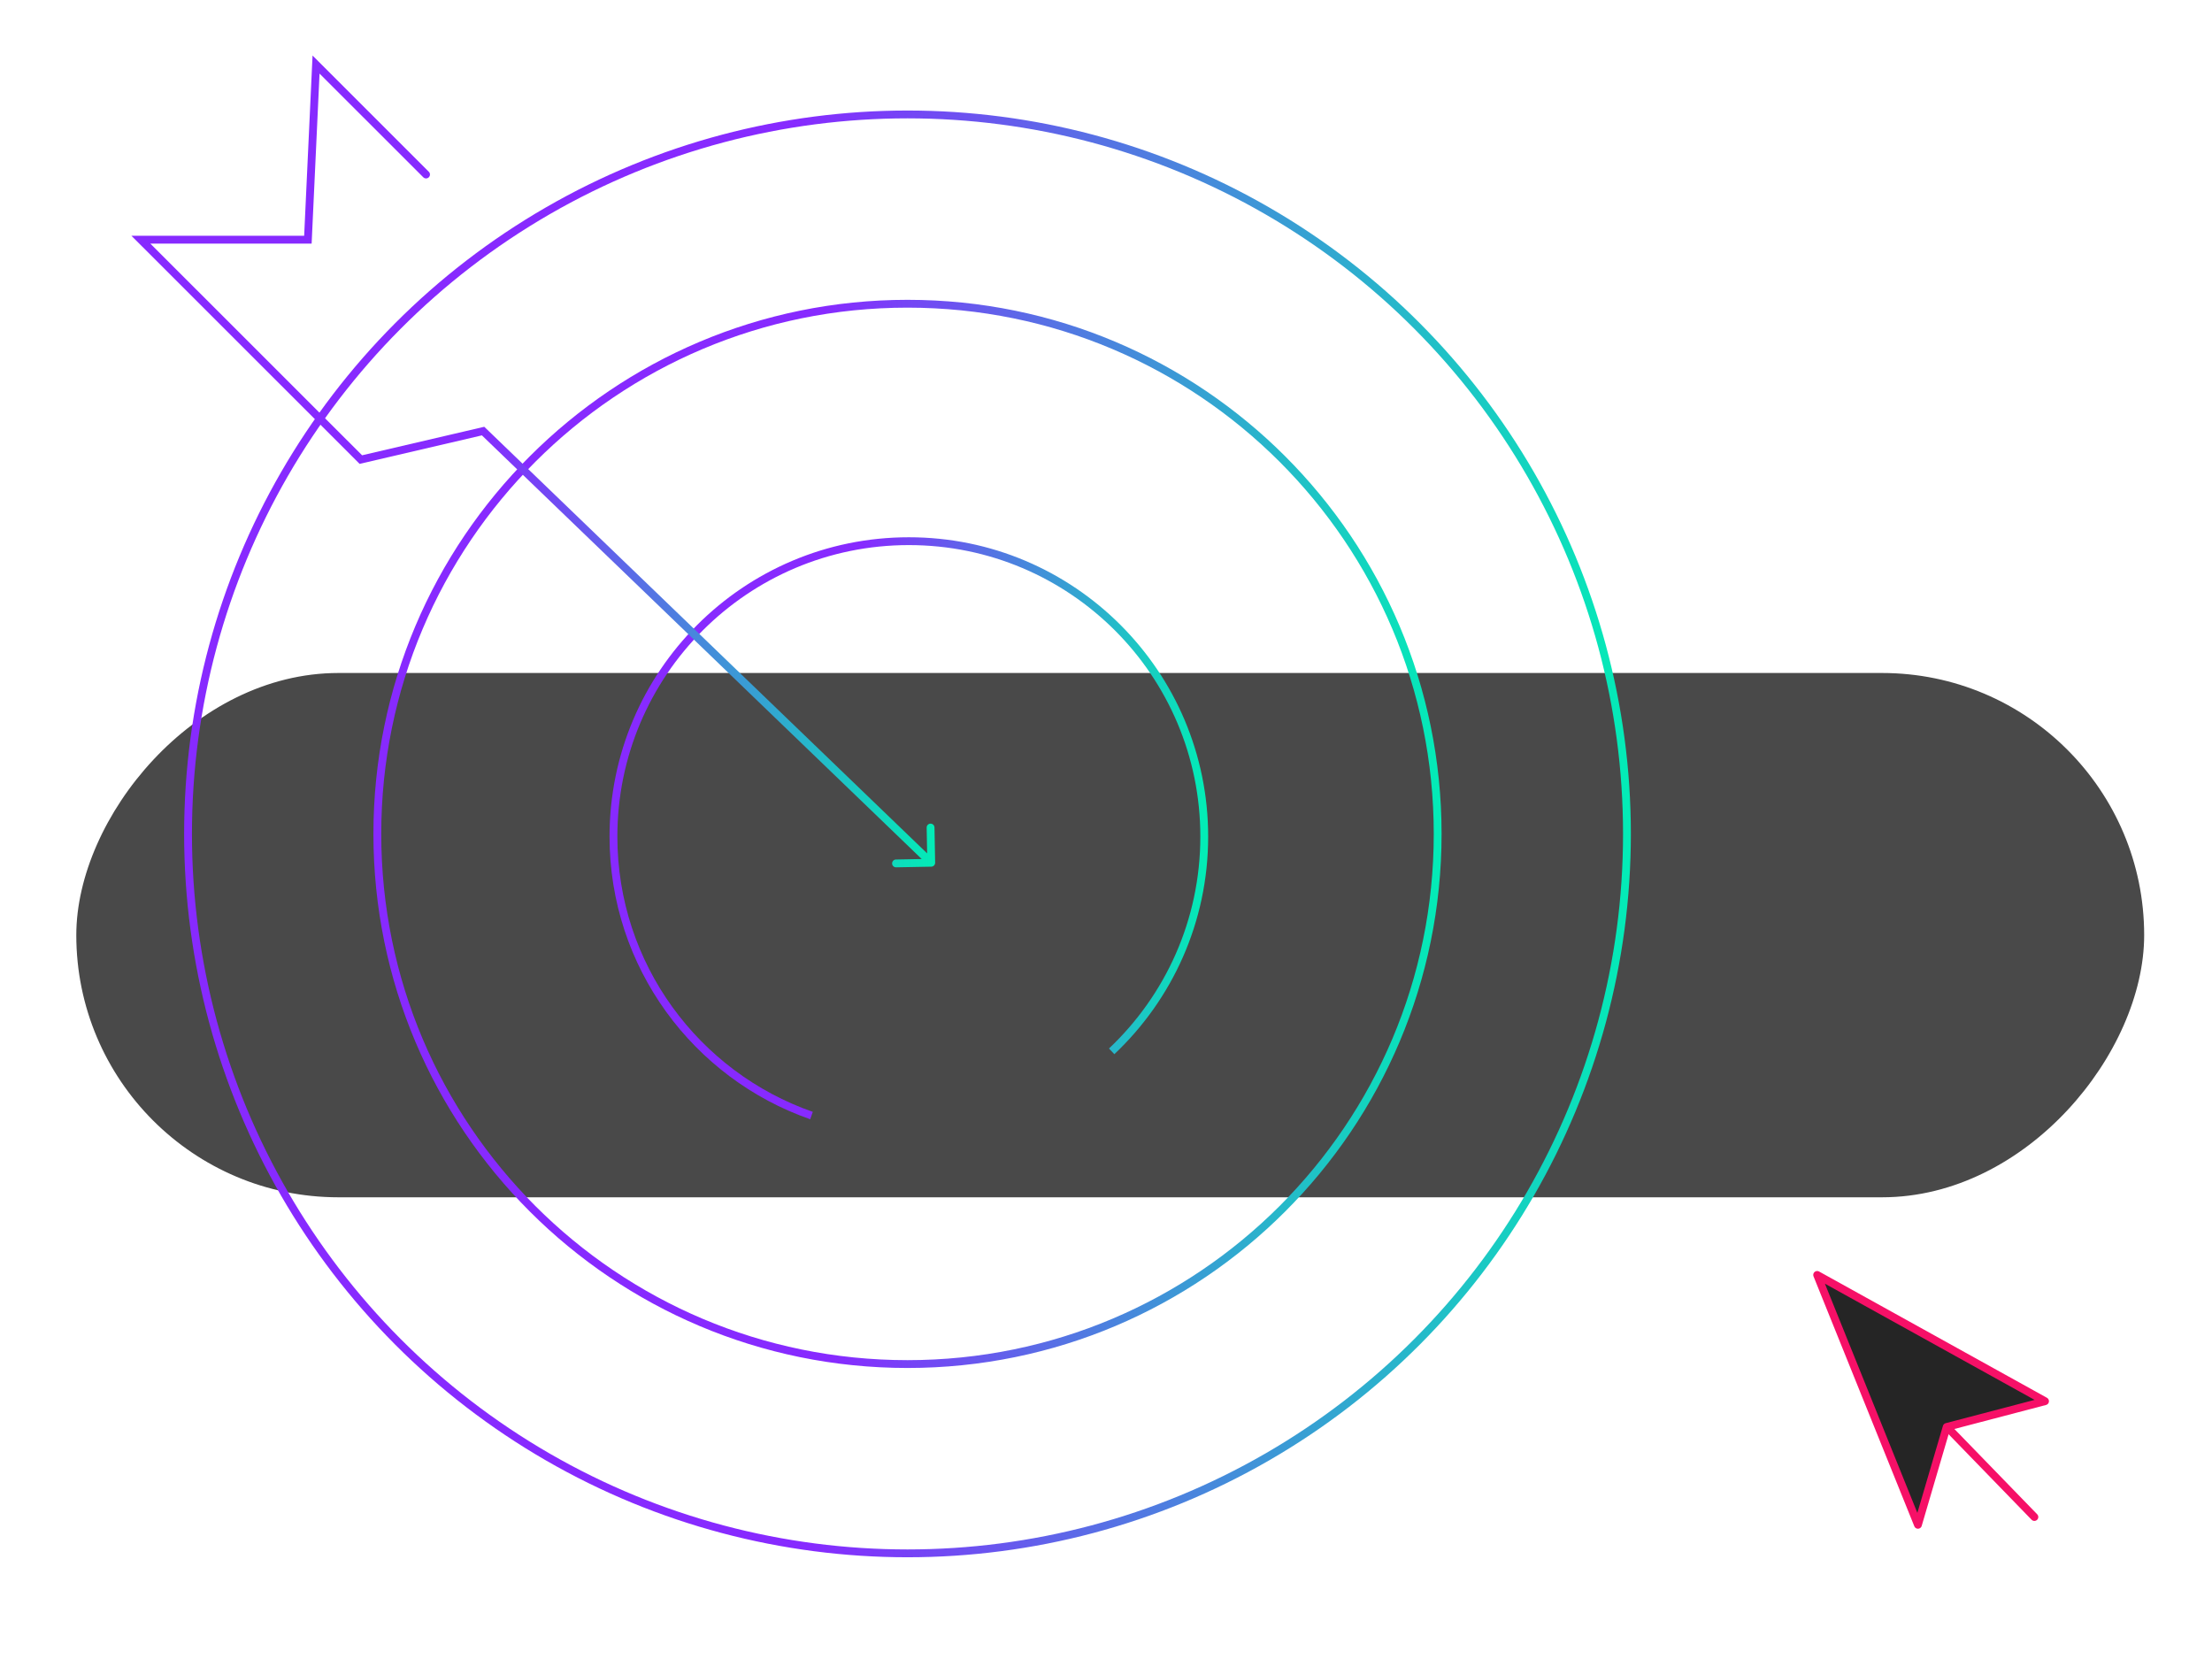 <?xml version="1.0" encoding="UTF-8"?>
<svg xmlns="http://www.w3.org/2000/svg" width="1280" height="960" viewBox="0 0 1280 960" fill="none">
  <rect width="1196.6" height="303.396" rx="151.698" transform="matrix(-1 0 0 1 1240.75 389.434)" fill="#494949"></rect>
  <circle cx="525.133" cy="482.545" r="416.322" stroke="url(#paint0_linear_1853_36736)" stroke-width="4.528"></circle>
  <path d="M643.276 608.372C676.265 577.209 696.851 533.054 696.851 484.092C696.851 389.687 620.321 313.156 525.916 313.156C431.511 313.156 354.98 389.687 354.98 484.092C354.98 558.759 402.855 622.244 469.583 645.527" stroke="url(#paint1_linear_1853_36736)" stroke-width="4.528"></path>
  <path d="M831.919 482.546C831.919 651.978 694.566 789.331 525.133 789.331C355.701 789.331 218.348 651.978 218.348 482.546C218.348 313.113 355.701 175.76 525.133 175.76C694.566 175.76 831.919 313.113 831.919 482.546Z" stroke="url(#paint2_linear_1853_36736)" stroke-width="4.528"></path>
  <path d="M244.935 102.586C245.82 103.47 247.253 103.47 248.137 102.585C249.021 101.701 249.021 100.267 248.137 99.383L244.935 102.586ZM182.883 37.357L184.484 35.756L180.86 32.133L180.621 37.252L182.883 37.357ZM178.168 138.69V140.954H180.329L180.43 138.795L178.168 138.69ZM81.51 138.69V136.426H76.042L79.909 140.291L81.51 138.69ZM208.816 265.944L207.215 267.546L208.105 268.435L209.33 268.149L208.816 265.944ZM279.541 249.448L281.112 247.818L280.226 246.964L279.027 247.243L279.541 249.448ZM538.911 501.508C540.161 501.485 541.155 500.452 541.132 499.202L540.751 478.828C540.727 477.578 539.695 476.583 538.444 476.607C537.194 476.63 536.2 477.663 536.223 478.913L536.562 497.023L518.452 497.362C517.202 497.385 516.207 498.418 516.231 499.668C516.254 500.918 517.287 501.913 518.537 501.889L538.911 501.508ZM248.137 99.383L184.484 35.756L181.282 38.959L244.935 102.586L248.137 99.383ZM180.621 37.252L175.906 138.584L180.43 138.795L185.145 37.463L180.621 37.252ZM178.168 136.426H81.51V140.954H178.168V136.426ZM79.909 140.291L207.215 267.546L210.416 264.343L83.11 137.088L79.909 140.291ZM209.33 268.149L280.056 251.653L279.027 247.243L208.301 263.739L209.33 268.149ZM277.971 251.079L537.297 500.875L540.439 497.614L281.112 247.818L277.971 251.079Z" fill="url(#paint3_linear_1853_36736)"></path>
  <path d="M1109.84 882.342L1051.52 737.744L1183.38 810.817L1126.47 825.723L1109.84 882.342Z" fill="#252525" stroke="#F61067" stroke-width="4.528" stroke-linejoin="round"></path>
  <path d="M1128.39 827.525L1177.22 877.83" stroke="#F61067" stroke-width="4.528" stroke-linecap="round" stroke-linejoin="round"></path>
  <defs>
    <linearGradient id="paint0_linear_1853_36736" x1="110.033" y1="818.24" x2="955.355" y2="810.568" gradientUnits="userSpaceOnUse">
      <stop offset="0.422" stop-color="#872AFF"></stop>
      <stop offset="1" stop-color="#00F0B5"></stop>
    </linearGradient>
    <linearGradient id="paint1_linear_1853_36736" x1="356.404" y1="612.618" x2="701.601" y2="609.395" gradientUnits="userSpaceOnUse">
      <stop offset="0.422" stop-color="#872AFF"></stop>
      <stop offset="1" stop-color="#00F0B5"></stop>
    </linearGradient>
    <linearGradient id="paint2_linear_1853_36736" x1="218.658" y1="730.395" x2="842.774" y2="724.731" gradientUnits="userSpaceOnUse">
      <stop offset="0.422" stop-color="#872AFF"></stop>
      <stop offset="1" stop-color="#00F0B5"></stop>
    </linearGradient>
    <linearGradient id="paint3_linear_1853_36736" x1="83.414" y1="453.512" x2="545.226" y2="449.361" gradientUnits="userSpaceOnUse">
      <stop offset="0.422" stop-color="#872AFF"></stop>
      <stop offset="1" stop-color="#00F0B5"></stop>
    </linearGradient>
  </defs>
</svg>
